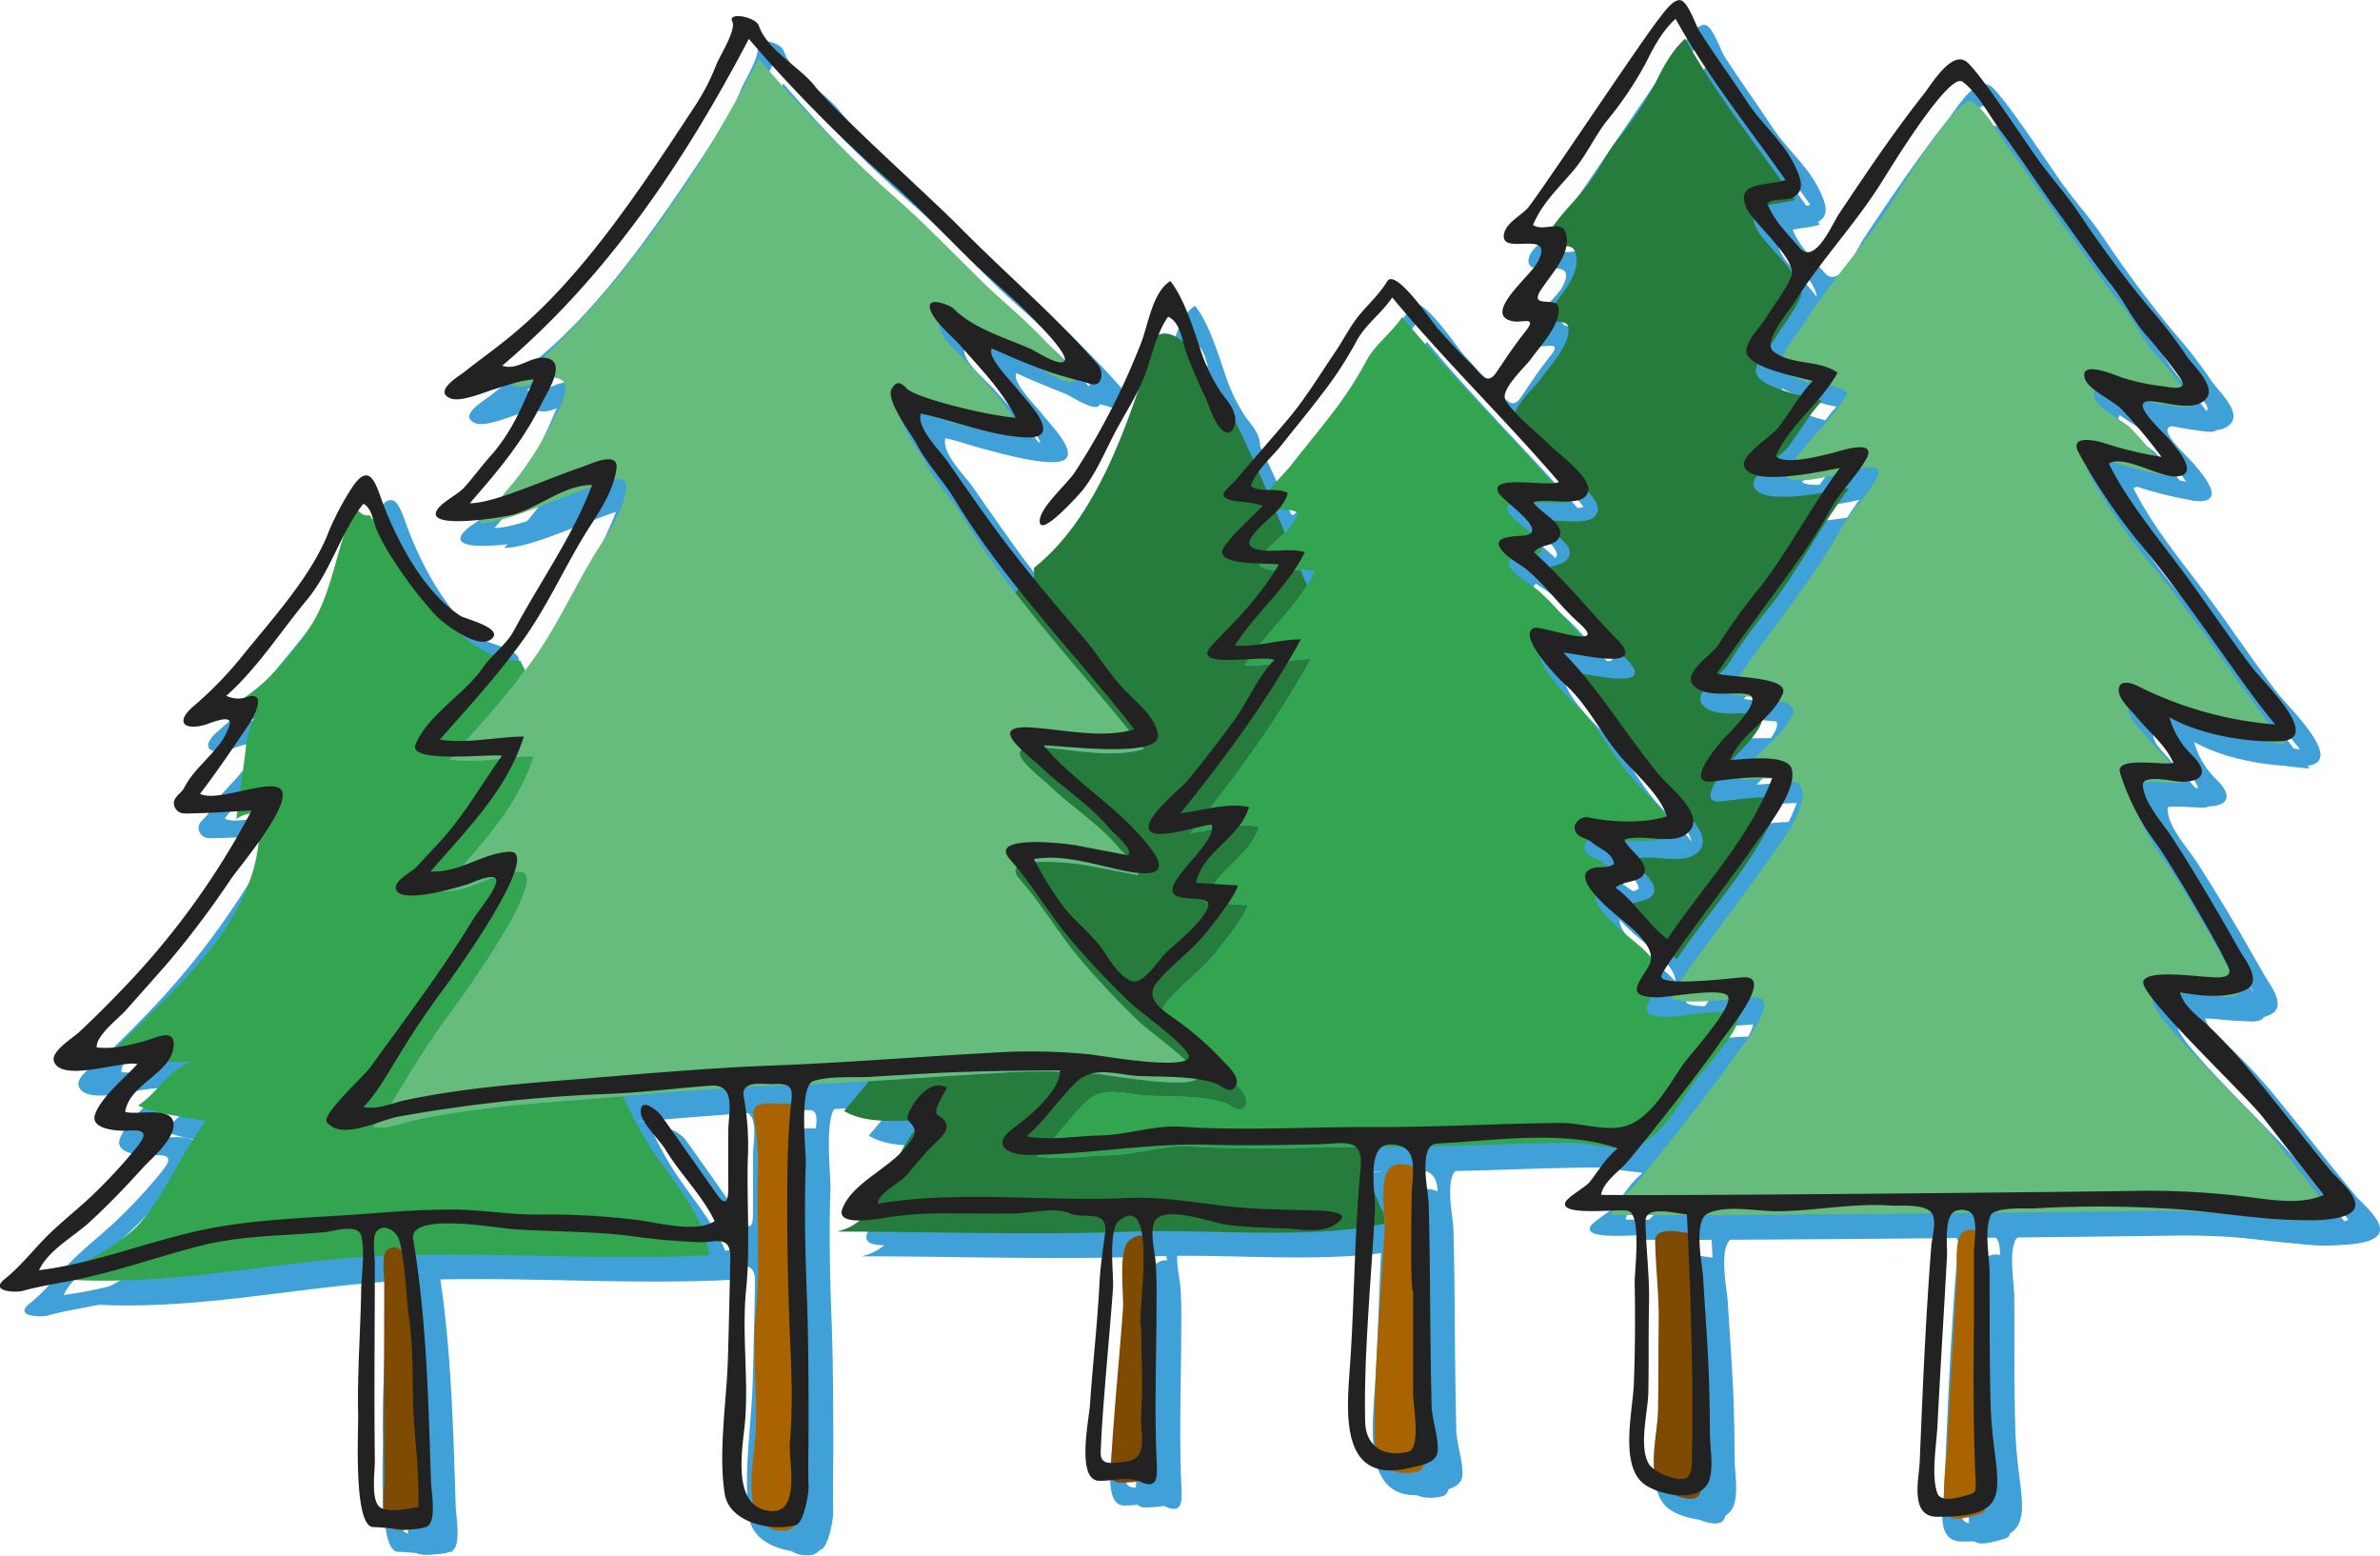 <svg xmlns="http://www.w3.org/2000/svg" viewBox="0 0 481.6 314.7"><defs><style>.cls-1{isolation:isolate;}.cls-2{mix-blend-mode:multiply;opacity:0.75;}.cls-3{fill:#0081cb;}.cls-4{fill:#33a550;}.cls-5{fill:#267c3c;}.cls-6{fill:#a96301;}.cls-7{fill:#7f4a01;}.cls-8{fill:#66bc7c;}.cls-9{fill:#222;}</style></defs><g class="cls-1"><g id="レイヤー_2" data-name="レイヤー 2"><g id="レイヤー_1-2" data-name="レイヤー 1"><g class="cls-2"><path class="cls-3" d="M99.33,229.78c-3.42.49-6.84,1.07-10.22,1.78-2.88.61-5.54,2-8.56,1.4,4.33-4.42,6.8-11.12,15.57-23,9-12.24,19.51-28.9,14-28.63s-10,4.25-16,4c7.25-8.45,15.48-16.42,18.91-27.32-5.7.06-11.35,1.49-17,.63,5.2-5.92,10.53-11.73,15.27-18-.34-.68-.68-1.36-1-2-11.37.71-25.43-19.49-30.38-29.39-1.64.26-2-.78-2.77-1.14v-1c-4.14,7.95-4.49,17-9.07,24.25-3.85,6.06-9.75,12.8-15.55,16,7.16-1.45,2.74,4,2.34,8-.46,4.73-1.48,10.49-2,15.36,1.57-1.25,3.11-1,4.56-1.71,1.87,21.65-17.46,36-30.73,49.86a109.75,109.75,0,0,0,17.26.91c-4.67,1.38-7,6.31-11,8.87,3.91,1.86,9.12,2.18,13.78,3.13-4.92,6.2-8.5,15.16-13.35,20.6S21.53,260,16.26,263.71c22.64,1.86,44.4-3.7,66.26-4.68h.23a2.07,2.07,0,0,1,.53-1.1c1.32-1.22,3-.31,3.94.95,20.38-.55,40.92,1.07,61.23,0-1.43-9.09-7.94-15.48-12.4-22.56a68.19,68.19,0,0,1-5-9.58c-3.71.31-7.41.62-11.13.91C113.05,228.19,106.17,228.8,99.33,229.78Z"/><path class="cls-3" d="M246.11,236.94c-5.66-.38-11,1.66-16.68,1.77-4.91.1-10,1.07-14.73.19,3.68-3.28,6.41-7.43,9.91-10.87,3.7-3.64,8.32-1.54,13.06-1.35s10.55-.05,15.2,1.44c1.07.35,2.86,2.25,3.94.84,1.48-1.9-1.42-4.26-2.54-5.51a63.62,63.62,0,0,0-10.55-9c-2.36-1.69-5-3.87-2.65-6.73,2.78-3.4,6.54-6,9.41-9.4,3-3.62,6.78-8.74,6.94-10.2L249,187.6c1.43-6.51,8.91-9,10.73-15.34-4.65-.95-9.28.74-13.88,1.27,9-11.12,17.48-22.64,24.38-35.18-4.49,0-8.85,1.59-13.36,1.25,3.65-5.81,9-10.37,12.63-16.16-.44-1-.88-2-1.33-3.11-2.24,0-4.51.33-6.72-.18-2.86-.67-1.51-2.24-.12-3.85,1.1-1.27,2.47-2.34,3.66-3.53-.64-1.54-1.3-3.09-2-4.65a5.44,5.44,0,0,1-2.95-.78,11.3,11.3,0,0,1,1.46-2.72c-7.72-18-16.24-35.32-22.6-31.64-4.91,15.23-11.06,36.15-24.67,46.88v2c-1.08.26-2.39,1.37-3.82,3.07,8.32,10.81,17.66,21,26.05,31.62-6.5,1.94-14.15.09-20.84-.36-9.29-.61-1,5.25,1.82,7.9,4.45,4.24,9.9,7.67,13.84,12.34,1.14,1.35,5,4.35,3.93,5.62l-10.45-2c-2.09-.4-18-2.31-13.51,2.78,4.06,4.59,7.22,9.87,11,14.68a162.67,162.67,0,0,0,13.34,14.33c1.54,1.54,12.61,9.46,11.89,11.12-1.11,2.56-17.38-.34-20-.64a120.35,120.35,0,0,0-20.27-.24c-8.78.47-17.57,1.11-26.36,1.66-2.11,2.53-3.91,4.68-5.06,6,4.6,2.74,10.9,1.92,16.55,1.82-7.59,5.81-7.68,20.27-18,22.59,19.76,0,39.75.76,59.51,0,15.59-.6,36.05,1.7,51.3-1.61,0-.65-.08-1.38-.13-2.15-1.55-2.61-3.17-7.39-4.62-13.35C269,237.11,257.51,237.7,246.11,236.94Z"/><path class="cls-3" d="M406.4,275.35c0,2.49,0-8.28,0-4.21v-8.59c0-2.09.74-5.8-.25-7.72-.68-1.29-3.34-1.41-4.22-.29-1.48,1.91-.85,6.55-1,8.76-.61,11.4-1.35,22.78-1.92,34.17-.19,3.8-1.29,9.94-.05,13.56.67,2,4,1,5.32.63,2.55-.68,2.52-.65,2.4-3.08C406.2,297.51,406.3,286.43,406.4,275.35Z"/><path class="cls-3" d="M348.3,254.68c-2.32-.19-8.45-2-8.38,1.43.1,5.47.81,10.82.72,16.33-.11,6.12,0,12.25-.15,18.37-.08,3.85-2,11.06.2,14.48,1,1.55,6.64,4.13,8.05,2.24.88-1.2.57-3.79.6-5.07.09-3.65.11-7.3.09-10.95C349.34,279.25,348.91,266.92,348.3,254.68Z"/><path class="cls-3" d="M166.88,234.21c.38-4.37,1.34-6.21-3.5-5.92-.5,0-.53,0-.42,0-2.12-.08-6.11-.59-5.46,2.58a54.61,54.61,0,0,1,.82,12.51c-.23,8.81.53,17.7-.34,26.46s.43,17.35-.16,26c-.36,5.26-3.16,17.58,4.66,18.77,6.8,1.05,4-10.1,4.35-13.79.79-9.18.1-17.92-.19-27.12-.29-9-.42-18.05-.31-27.06C166.38,242.51,166.53,238.35,166.88,234.21Z"/><path class="cls-3" d="M227.49,222.26c2.63.3,18.9,3.2,20,.64.72-1.66-10.35-9.58-11.89-11.12a162.67,162.67,0,0,1-13.34-14.33c-3.77-4.81-6.93-10.09-11-14.68-4.51-5.09,11.42-3.18,13.51-2.78l10.45,2c1-1.27-2.79-4.27-3.93-5.62-3.94-4.67-9.39-8.1-13.84-12.34-2.78-2.65-11.11-8.51-1.82-7.9,6.69.45,14.34,2.3,20.84.36-8.39-10.65-17.73-20.81-26.05-31.62a161.54,161.54,0,0,1-10.21-14.71c-2.38-3.91-5.53-7.12-7.72-11.21-1.16-2.18-6.48-9.09-5.12-11.34,1-1.68,2-1.27,3-.08,1.74,1.9,16.74,5.61,22.1,5.93C209.74,88,205.41,83.55,201.37,79c-1.77-2-5.19-4.69-6.1-7.23-1.11-3,3.84-1.09,4.67-.29,4.17,4.07,10.28,5.8,15.5,8.09,1.29.57,5.32,3.3,6.74,2.67,1.66-.73-4.28-6.75-5.24-7.8-4.46-4.87-9.74-9-14.43-13.63-5.41-5.38-10.67-10.87-16.42-15.91A285.39,285.39,0,0,1,158.51,16.9c-12.89,24.59-28.56,48-49.9,66.1,3.16,1.17,6-2.31,9.19-1.5,3.83,1-.16,7-1,8.73-3.94,8-8.94,13.94-14.76,20.61,5.13,0,15-4.72,22.93-7.42,1.53-.52,7.22-3.31,6.75.42-.53,4.14-3.06,8.11-5.27,11.52-4.82,7.47-8.26,15.63-13.47,22.92-.57.8-1.16,1.58-1.75,2.37-4.74,6.28-10.07,12.09-15.27,18,5.7.86,11.35-.57,17-.63-3.43,10.9-11.66,18.87-18.91,27.32,6,.22,10.44-3.76,16-4s-5,16.39-14,28.63c-8.77,11.89-11.24,18.59-15.57,23,3,.57,5.68-.79,8.56-1.4,3.38-.71,6.8-1.29,10.22-1.78,6.84-1,13.72-1.59,20.6-2.13,3.72-.29,7.42-.6,11.13-.91,10.77-.9,21.53-1.79,32.34-2.17,5.82-.21,11.64-.53,17.46-.89,8.79-.55,17.58-1.19,26.36-1.66A120.35,120.35,0,0,1,227.49,222.26Z"/><path class="cls-3" d="M320.53,99.08c1.75,1.76,8.26,6.47,7.78,9.2-.67,3.83-8.52,1.24-11.08,2.37,1.21,2,6.28,4.28,5.31,6.81-.88,2.3-3.93,1.46-5.21,3.3,6.09,5.4,11.14,11.83,16.82,17.62,6.73,6.84-8.74,2.62-10.87,2.69,7.33,7.4,12.9,17,19.62,25,2,2.38,9.54,8.07,5.48,11.5-3.05,2.58-9.17,0-12.77,1.33.86,2.08,4.18,3.85,4.13,6.2-.06,2.57-4.58,2-5.92,3.51,4,2.89,6.53,7.4,10.5,10.39,7.23-10.75,16.58-20.26,21.2-32.6-4.23-.38-8,.21-12.17.71-5.72.68,1.27-7.38,2.18-8.45s8.85-8.47,4.9-9.21c-3-.55-9,.93-11.07-2.09-1.68-2.44,4.22-6.13,5.24-7.85a115.6,115.6,0,0,1,8.47-11.7c5.93-7.66,10.34-16.32,16.13-24.1-3.36.56-18.08,4-19.36-.47-.61-2.14,5.55-6,6.77-7.54,2.48-3.12,4.35-6.7,7.1-9.6-2.43-.78-13.84-2.65-13.4-6.29.27-2.24,2.88-4.65,4-6.54,1.62-2.67,3.95-5.5,5.09-8.4,1.3-3.29-7.59-10.63-9-13.65-2.58-5.58,3.9-4.47,7.82-5.79C360.7,34.66,352.41,24.36,346,12.82c-2.76,2.5-4.42,5.71-6.06,9a71.8,71.8,0,0,1-7.87,11.71c-2.44,3.16-4,6.82-6.63,9.89-3,3.62-6.37,6.62-8.25,11.1,2.43,1.71,6.82-2.1,6.84,3.32,0,3.45-3.51,7.13-5.26,9.85-2.51,3.9,3.38,1.13,3.6,3.6.32,3.58-3.72,7.69-5.61,10.36-1.09,1.54-6.48,6.39-5.16,8.43C313.81,93.42,317.72,96.24,320.53,99.08Z"/><path class="cls-3" d="M285.17,253.84c-.4,7.13-.95,14.26-1.37,21.39s-.77,14.27-.6,21.39c.12,5.11,3.92,7.26,8.75,6.05,2.66-.66,1-9.66,1-11.73q0-10.35,0-20.68c0,8.27-.1,0,0,0-.61,0-.33-16.83-.32-18.76,0-5,2-10.87-4.26-11-3.89-.06-3.59,5.57-3.29,9.85.05.77.11,1.5.13,2.15A11.79,11.79,0,0,1,285.17,253.84Z"/><path class="cls-3" d="M233.53,255.93c-2.39,1.86-1.07,11-1.29,13.88-.47,6.41-1.07,12.81-1.58,19.21-.36,4.59-.74,9.2-.9,13.81-.09,2.71,2.28,2.1,4.33,2,5.82-.42,3.55-5.23,3.88-10.14.36-5.34,0-10.87,0-16.26,0,1,0,2.06,0-.92C236.75,277.47,241.85,249.44,233.53,255.93Z"/><path class="cls-3" d="M83.28,257.92a2.07,2.07,0,0,0-.53,1.1c-.39,1.67,0,4.41,0,5.41,0,13.27-.14,26.54,0,39.81,0,2.41-.79,6.92.56,9.13s6.49.67,8.26.5c0-8.89-.63-12.07-.92-18.1-.32-6.66,0-13.16-.94-19.79-.75-5.24-.71-11-2-16.05a3.26,3.26,0,0,0-.52-1.06C86.33,257.61,84.6,256.7,83.28,257.92Z"/><path class="cls-3" d="M322.84,236.17c4.59,0,10.33,2.26,14.6,0,4.47-2.36,7.44-8,10.25-12,1.46-2.07,10-11.34,9-13.62-.89-2-12.2.25-14.45.18-6.25-.16-3.92-2.43-1.62-6.32,2-3.43-3.08-7.42-5.41-9.37-1.56-1.3-10.28-8.14-6.51-10.18,1.56-.85,3.56,0,4.94-1.16-.48-2.39-2.89-3-4.52-4.33-.91-.77-2.34-.82-3.08-1.82-1.27-1.71.74-3.57,2.45-3.21,4.62,1,11.26,1.27,15.77-.23-1.23-4.46-6.95-9.12-9.86-12.72-3.6-4.44-6.44-10.19-10.68-13.94-1.5-1.33-9.85-10-6.29-11.46,1.38-.58,15.74,4.8,9.1-1-3.7-3.25-6.55-7.33-10.28-10.55-1.72-1.49-4.38-2.64-5.65-4.59-1.73-2.63,3.94-2.38,4.92-2.54,5.27-.87-4.69-7.12-5.39-8.84-1.46-3.56,10.39-.87,12.32-2-10.92-12.73-23-24.4-33.72-37.33-2.12,3.22-5.47,5.48-7.27,8.92a75.92,75.92,0,0,1-7.06,10.77c-2.6,3.42-5.36,6.71-8,10.09-1.53,1.94-3.43,3.64-4.85,5.67a11.3,11.3,0,0,0-1.46,2.72,5.44,5.44,0,0,0,2.95.78c1.55,0,3.15-.15,4.57.62a9.08,9.08,0,0,1-2.61,4c-1.19,1.19-2.56,2.26-3.66,3.53-1.39,1.61-2.74,3.18.12,3.85,2.21.51,4.48.14,6.72.18a10.68,10.68,0,0,1,2.86.36,30.64,30.64,0,0,1-1.53,2.75c-3.63,5.79-9,10.35-12.63,16.16,4.51.34,8.87-1.23,13.36-1.25-6.9,12.54-15.41,24.06-24.38,35.18,4.6-.53,9.23-2.22,13.88-1.27-1.82,6.3-9.3,8.83-10.73,15.34l8.43.55c-.16,1.46-3.92,6.58-6.94,10.2-2.87,3.42-6.63,6-9.41,9.4-2.34,2.86.29,5,2.65,6.73a63.62,63.62,0,0,1,10.55,9c1.12,1.25,4,3.61,2.54,5.51-1.08,1.41-2.87-.49-3.94-.84-4.65-1.49-10.37-1.26-15.2-1.44s-9.36-2.29-13.06,1.35c-3.5,3.44-6.23,7.59-9.91,10.87,4.78.88,9.82-.09,14.73-.19,5.72-.11,11-2.15,16.68-1.77,11.4.76,22.87.17,34.3.08l4,0C297.26,237.06,310,236.28,322.84,236.17Z"/><path class="cls-3" d="M465,235.12c-4.12-5.26-25.35-25-24.34-27.71s12.74-.55,15.48-.78c3.19-.27,1.68-2,.72-4.09-1.24-2.71-10.14-18.11-13.6-23a47.32,47.32,0,0,1-7.33-14.35c-.95-3.38,9-1.36,10.82-1.93-1.59-3.64-4.95-6.25-7.42-9.26-1-1.26-3.49-3.43-3.63-5.2-.21-2.56,2.55-1.74,3.76-1.14a74.89,74.89,0,0,0,27.93,7.82c-5.62-6.35-17.87-25.49-28-37.31a118.45,118.45,0,0,1-11.72-17.5c-2.32-4,3.82-2.57,5.43-2a75.65,75.65,0,0,0,11.22,2.67,103,103,0,0,0-8.18-9.75c-1.55-1.55-6.52-3.87-7.26-5.94-1.5-4.22,6.63-.61,7.49-.34a43.36,43.36,0,0,0,8,1.72c1.35.17,5.72,1.23,3.78-1.6a104.9,104.9,0,0,0-7.09-8.91c-2.73-3.18-4.44-7-7.09-10.23S424.2,52.79,422.77,51c-1.22-1.55-8.21-12-10.76-15.32-2.25-2.94-4.83-8-7.85-10.1-2.78-1.93-14.81,17.9-16.45,20.5-5.38,8.52-12.36,15.85-17.71,24.39-1,1.67-6.35,7.81-4.11,9.65,3.53,2.9,9.26,1.65,13,4.33-3.38,6.19-9.58,10.38-12.49,16.87,1.78,2,9.24-.11,11.48-.62,1-.23,9.37-3.2,6.76,1.32-2,3.52-5.13,6.31-7.08,9.91a104,104,0,0,1-7,11c-5.32,7.5-10.93,14.75-16.09,22.35,2.38.91,14.86.54,13.33,4.13-2.24,5.23-8.35,7.84-10.66,13.38,2.44,0,11.87-1.51,12.54,2.05.88,4.68-5.64,12.3-8.11,15.91-3.53,5.15-17.77,23.7-18.32,25.69-.65,2.41,14.83.38,16.73.32,6.08-.19-3.41,11.05-4.8,13.1-4,5.85-16.9,22-19,24.44-1.59,1.79-4.73,3.92-5.14,6.47,11.79.28,97.84-.6,110.18-.83a165.5,165.5,0,0,1,18.49,1c5.51.52,12.29,2.18,17.55-.21Z"/><path class="cls-3" d="M476.75,242c-5.63-6.77-11-13.78-16.6-20.54a102.31,102.31,0,0,0-8.13-8.78c-2.16-2.07-5-3.86-5.9-6.91,4.11.68,9.33,1.32,13.25-.51,3.55-1.66-.07-6.06-1.24-8.11-4.33-7.64-8.75-15.24-13.52-22.62-1.9-2.95-5.74-7-6-10.65-.19-2.4,6.46-.71,7.85-.73,4.84,0,5.24-2.38,2-5.5a16.66,16.66,0,0,1-4.47-7.57c5.91,3.44,15.48,5.14,22.28,4.88,9.1-.36-3.37-12-5.6-15-5.23-6.9-10-14.15-15.18-21-4.9-6.48-10.1-12.87-13.77-20.17,3-1.93,10.19,2.84,13.73,2.59,4.93-.34-.29-6-1.24-7.21-1.32-1.72-9-8.24-3.87-8,3,.16,8.38,2.17,10.92-.33s-2.58-6.89-3.92-9A92.3,92.3,0,0,0,440,67.35a227.67,227.67,0,0,1-14.23-19.08c-2.51-3.79-5.57-7.16-8.25-10.83-2.13-2.9-11-16.53-14.3-19.71-3.1-3-7.35,4.32-9,6.39-6.09,7.7-11.65,16-17.1,24.15-1.38,2.06-4.89,10.52-8,6.82-2.4-2.82-5.21-5.45-6.52-9,1.87-1.3,4.35,0,6.12-1.83,1.45-1.49.32-3.88-.38-5.42-2.35-5.16-6.67-8.48-9.72-13.11-3.17-4.82-6.6-9.53-9.71-14.39-.79-1.23-2.35-6.13-3.94-6.31s-3.64,3-4.46,4c-3.93,5.05-24.49,36-26.4,38.09-1.45,1.59-4.44,3-4.79,5.32-.69,4.56,10.81-1.55,6.69,5.81C314.44,61,304.8,68.78,311.18,70c1.88.36,5.09-1.18,2.39,2.19-2.1,2.61-3.92,5.42-5.81,8.18s-3.11.2-5.15-1.81q-3.44-3.43-6.65-7.08c-1.33-1.51-8.59-12.38-10.28-9.54-1.51,2.52-3.71,4.5-5.57,6.73s-3.21,5-4.89,7.48c-3,4.41-6.06,9.47-9.5,13.54s-7.25,8.42-10.85,12.63c-1.23,1.45-4,3-.82,3.84,2.11.53,4.32.33,6.36,1.18-1.23,1.63-8.38,7.77-8.12,9.44.44,2.74,9.53,2,11.48,2.44-3.77,6.4-8.4,11-13.46,16.24s10.56,1.85,12.54,3.07c-3.53,3.63-5.41,8.61-8.43,12.65s-6,8-9.2,11.82c-1.46,1.73-9.06,7.63-7.59,10,1.29,2.08,10.37-1.11,12.57-1.18,1.32,4.33-13.62,14-5.52,14.83,3.43.36,6.68-.24,3.62,3.83-2.12,2.82-4.94,5-7.5,7.39-1.41,1.34-4.62,6.71-7.06,5.52s-4.07-4-5.54-6.18c-2.29-3.3-5.54-5.65-8-8.77a76.51,76.51,0,0,1-6-9.67c5.4-.87,10.63.64,15.85,1.84,3.34.77,13.14,3.23,8-3.71-6-8.15-15.36-13.37-21.87-21.09,3.11-.1,23.69,2.77,23.14-2.13-.42-3.68-4.8-7-7.14-9.51-2.94-3.16-5.19-7-8-10.24-6.57-7.67-13-15.29-18.93-23.47-2.87-4-5.67-8-8.45-12-1.49-2.17-6.38-6.89-5.48-9.8,6.88,1.46,14,4.47,21.1,4.82,8.22.42.38-7.25-1.56-9.75-1.24-1.59-6.33-6.67-5.14-8.24,2.89,1.3,5.8,2.57,8.76,3.7a73.18,73.18,0,0,0,9,2.82c1.85.43,4,1.87,4.39-.93a3.23,3.23,0,0,0-.95-2.58c-8.73-10-18.83-18.5-28.09-27.92-5.22-5.3-25.15-23.26-28.81-28-3.31-4.24-9.6-7.2-11.48-12.39-.66-1.81-6.39-2.86-5.36-.8.84,1.66-2.57,7-3.22,8.65a44.33,44.33,0,0,1-4.35,8.44c-3.71,5.64-7.41,11.29-11.3,16.82-7.9,11.23-16.73,22.51-27.61,31-2.5,2-5.07,3.81-7.56,5.81-.94.77-6.69,4.06-2.92,5.5,2,.78,6.74-1.24,8.77-1.86,2.63-.81,5.2-1.8,8-2-2.47,5.91-4.61,10.94-8.94,15.73-1.77,2-3.31,4.14-5.1,6.11-1.4,1.55-4.63,3-5.57,4.68-2.21,4,13.89,1.31,15.54.83,5.42-1.61,10.08-5.92,15.9-6-2.65,7-6.47,13.39-10.27,19.78-1.88,3.17-3.77,6.34-5.51,9.59-1.59,3-4.41,4.81-6.34,7.62-3.6,5.26-11.28,9.63-13.61,15.55-1.55,3.93,15.62,1.76,17.48,2.26-3.94,5.48-7.29,11.41-11.76,16.49-1.77,2-3.66,3.91-5.45,5.91-1,1.09-4.48,2.75-4.28,4.37.44,3.53,12.64-.2,14.59-.79.55-.16,6.81-3.15,5.64-.05-.95,2.55-3.31,5.08-4.74,7.41C94.33,201.5,87,211.13,80,220.83,78.78,222.58,70,230.5,71.13,232c3,3.76,10.36-.33,14.53-1.12a303.84,303.84,0,0,1,43-4.61c6.69-.3,13.33-1.14,20-1.64,5.46-.41,3.71,5.22,3.71,9.38,0,3.31,0,6.61,0,9.91,0,1.94.27,6.38-2.34,2.67-3.76-5.34-7.49-10.71-11.29-16-.53-.75-4.37-4-4.05-.43.19,2.08,3.8,5.48,4.92,7.32,3,5,7.47,9.3,10,14.54-3.77,2.6-12.32.06-16.58-.33a146.54,146.54,0,0,0-18-1c-6.16.2-12.39-1-18.59-1-5.72,0-11.41.38-17.1.83-11.72.92-23.71,1-35.2,3.69-10.53,2.45-20.47,6.41-31.24,7.75,1.86-4.06,7.06-6.81,10.27-9.77,3.74-3.44,7.27-7.11,10.67-10.88,1.75-1.95,7.43-6.6,6.09-9.76-1.09-2.57-7.44-.94-9.6-1.62.86-5.65,9.05-7.64,9.76-13,.56-4.24-3.53-1.95-6.05-1.27-3.09.84-6.26,1.62-9.48,1.22-.16-2.39,4.48-5.9,5.89-7.49q4.16-4.66,8.29-9.35a186.87,186.87,0,0,0,13-17.23c1.81-2.62,12.29-14.9,10.19-18-1.79-2.6-12.78,2.59-16.46.79C49,161,52.23,156.17,55.5,151.34c.78-1.15,3.6-6.47-.31-5.4a5.52,5.52,0,0,1-4.4-.18c6.26-5.53,11.08-13.11,16.4-19.52,4.8-5.82,6.7-13.4,11.33-19.33,1.78.87,2,3.73,2.74,5.34a38.15,38.15,0,0,0,3.43,6.15,80.42,80.42,0,0,0,8.54,11.14c1.72,1.79,8.33,6.71,11,4.89,3.28-2.21-5.06-4.23-6-4.81-7.19-4.55-12.58-14.57-15.55-22.28-1.51-3.94-2.63-9.12-6.18-4.1A55.5,55.5,0,0,0,71,113.84c-3.64,8.38-10.89,16.36-16.62,23.43a76.34,76.34,0,0,1-10.13,10.52c-3.72,3.12-2.29,5,2.07,3.89.95-.24,5.6-2.38,5.18-.19a12.37,12.37,0,0,1-2.64,4.73c-2.17,2.73-5,5-6.58,8.13-.68,1.33-2.72,2.1-1.92,3.92.7,1.58,2.24,1.3,3.63,1.27,4-.09,7.94-.36,11.93-.59a157.55,157.55,0,0,1-26.54,36.56c-2.75,2.87-5.57,5.68-8.48,8.38-1.06,1-5.6,3.77-5,5.76,1.45,4.47,13.72-.14,16.9.59-2.49,2.85-7.24,6.54-8.54,10.13-1.19,3.26,5,3.48,6.76,3.35,4.88-.37,2.86,1.9.86,4.32a106.06,106.06,0,0,1-8,8.58c-3.25,3.12-6.88,5.86-10,9.09-2.61,2.7-4.95,5.66-7.89,8-3.3,2.65,2.27,2.78,3.52,2.45,3.63-1,7.3-1.54,11-2.3,8.63-1.79,16.88-4.79,25.4-6.93,8.14-2,16.42-1.93,24.73-2.65,1.58-.14,6.84-1.86,7.45.71.79,3.32.08,7.42,0,10.81-.14,8.46-.81,16.93-.62,25.39.07,3.53-1,22.75,3.1,22.74,2.7,0,8.68,1.14,11-.26,1.78-1.08.7-7.16.65-8.76-.54-16.32-.88-33.07-3.62-49.19-1-5.6,17-2.27,20.38-2.05,8,.53,15.76.37,23.74,1.38a136.1,136.1,0,0,0,14,1.25c3,.05,6.15-1.57,6.06,3.19-.06,3.55-.39,18.18-.52,21.33-.33,8.29-1.89,18.15-.62,26.33.92,6,9.68,7.73,14.47,6.34,1.4-.41,2.55-5.89,2.5-7.76-.12-4,0-8,0-11.95,0-8.56,0-17.1-.3-25.65-.35-9.25-.59-18.42-.26-27.67.09-2.63-1.49-15.82,1.58-16.78,3.5-1.08,7.93-.63,11.56-.84q6.36-.39,12.73-.74c8.56-.46,20.52-.57,25.6-.57,0,4.16-6.2,9.34-9.3,11.57-4.94,3.55-1.27,5.61,3.28,5.54,12.15-.16,23.93-2.42,36-2.07,7.27.21,14.55.07,21.82-.08,5.6-.11,9.65-1.69,9,4.89-1.29,13.43-1.22,26.91-2.18,40.35-.68,9.44-1.91,23.6,12.1,20.23,2-.48,5.58-.86,5.69-3.58.12-2.93-1.18-6.2-1.25-9.25-.15-6.52-.23-13-.28-19.57-.06-7.06-.1-14.12-.31-21.17-.08-2.41-2.21-11.88,1.7-12.06,11.2-.52,25.79-2.87,36.57,1-2.37,1.83-3.83,4.43-5.65,6.74-.93,1.18-4.76,3.15-5,4.32-.66,2.69,11,1.09,12.75,1.57,2.79.76,1.28,12.26,1.32,14.48.13,6.82.09,13.64-.16,20.46-.21,5.36-2.81,15.95,1.68,20,2.79,2.51,11.87,4.5,13.56-.44.92-2.69.16-6.7.14-9.52,0-3.44-.06-6.89-.17-10.33-.22-7.13-.8-14.25-1.21-21.37-.13-2.26-2-11.09.83-12.67,3.48-1.92,10.18-.53,13.91-.54,7.65,0,15.29-1.66,22.9-1.17,2.21.14,6.19-.29,8.09,1s.6,5.29.47,7c-1.15,14.6-1.77,29.23-2.36,43.86-.15,3.46-2.09,11.09,3.51,11.12,17.21.1,11.3-6.59,10.84-22.64-.25-8.83-.18-17.73-.21-26.57,0-3.31-1.11-8.57.17-11.67.79-1.92,7.34-1.39,9.1-1.52a230.41,230.41,0,0,1,25.75,0c8.92.39,17.84,2.11,26.7,2.38,2.47.07,11.12.42,12.19-2.51C482.33,247,478,243.46,476.75,242Zm-388,49.79c.29,6,1,9.21.92,18.1-1.77.17-7,1.56-8.26-.5s-.53-6.72-.56-9.13c-.17-13.27,0-26.54,0-39.81,0-1.28-.69-5.41.5-6.51,1.68-1.55,4,.34,4.46,2,1.32,5.09,1.28,10.81,2,16.05C88.72,278.61,88.39,285.11,88.71,291.77ZM314.78,77.64c1.89-2.67,5.93-6.78,5.61-10.36-.22-2.47-6.11.3-3.6-3.6,1.75-2.72,5.26-6.4,5.26-9.85,0-5.42-4.41-1.61-6.84-3.32,1.88-4.48,5.2-7.48,8.25-11.1,2.58-3.07,4.19-6.73,6.63-9.89A71.8,71.8,0,0,0,338,17.81c1.64-3.28,3.3-6.49,6.06-9,6.39,11.54,14.68,21.84,22.24,32.6-3.92,1.32-10.4.21-7.82,5.79,1.39,3,10.28,10.36,9,13.65-1.14,2.9-3.47,5.73-5.09,8.4-1.14,1.89-3.75,4.3-4,6.54-.44,3.64,11,5.51,13.4,6.29-2.75,2.9-4.62,6.48-7.1,9.6-1.22,1.54-7.38,5.4-6.77,7.54,1.28,4.51,16,1,19.36.47-5.79,7.78-10.2,16.44-16.13,24.1a115.6,115.6,0,0,0-8.47,11.7c-1,1.72-6.92,5.41-5.24,7.85,2.07,3,8.11,1.54,11.07,2.09,3.95.74-4,8.19-4.9,9.21s-7.9,9.13-2.18,8.45c4.16-.5,7.94-1.09,12.17-.71-4.62,12.34-14,21.85-21.2,32.6-4-3-6.46-7.5-10.5-10.39,1.34-1.54,5.86-.94,5.92-3.51.05-2.35-3.27-4.12-4.13-6.2,3.6-1.37,9.72,1.25,12.77-1.33,4.06-3.43-3.48-9.12-5.48-11.5-6.72-8-12.29-17.59-19.62-25,2.13-.07,17.6,4.15,10.87-2.69-5.68-5.79-10.73-12.22-16.82-17.62,1.28-1.84,4.33-1,5.21-3.3,1-2.53-4.1-4.82-5.31-6.81,2.56-1.13,10.41,1.46,11.08-2.37.48-2.73-6-7.44-7.78-9.2-2.81-2.84-6.72-5.66-8.91-9C308.3,84,313.69,79.18,314.78,77.64ZM164.64,269.72c.29,9.2,1,17.94.19,27.12-.31,3.69,2.45,14.84-4.35,13.79-7.82-1.19-5-13.51-4.66-18.77.59-8.68-.7-17.37.16-26s.11-17.65.34-26.46a54.61,54.61,0,0,0-.82-12.51c-.65-3.17,3.34-2.66,5.46-2.58.19,0,.77,0,.42,0,4.84-.29,3.88,1.55,3.5,5.92-.35,4.14-.5,8.3-.55,12.45C164.22,251.67,164.35,260.71,164.64,269.72ZM205.22,218c-14.6.78-29.21,2-43.82,2.55s-29,1.94-43.47,3.08c-6.88.54-13.76,1.15-20.6,2.13-3.42.49-6.84,1.07-10.22,1.78-2.88.61-5.54,2-8.56,1.4,4.33-4.42,6.8-11.12,15.57-23,9-12.24,19.51-28.9,14-28.63s-10,4.25-16,4C99.34,172.9,107.57,164.93,111,154c-5.7.06-11.35,1.49-17,.63,5.84-6.66,11.87-13.17,17-20.38s8.65-15.45,13.47-22.92c2.21-3.41,4.74-7.38,5.27-11.52.47-3.73-5.22-.94-6.75-.42-8,2.7-17.8,7.37-22.93,7.42,5.82-6.67,10.82-12.56,14.76-20.61.85-1.73,4.84-7.75,1-8.73-3.19-.81-6,2.67-9.19,1.5,21.34-18.07,37-41.51,49.9-66.1a285.39,285.39,0,0,0,27.58,28c5.75,5,11,10.53,16.42,15.91,4.69,4.66,10,8.76,14.43,13.63,1,1,6.9,7.07,5.24,7.8-1.42.63-5.45-2.1-6.74-2.67-5.22-2.29-11.33-4-15.5-8.09-.83-.8-5.78-2.75-4.67.29.91,2.54,4.33,5.22,6.1,7.23,4,4.6,8.37,9,11.16,14.53-5.36-.32-20.36-4-22.1-5.93-1.09-1.19-2-1.6-3,.08-1.36,2.25,4,9.16,5.12,11.34,2.19,4.09,5.34,7.3,7.72,11.21,10.15,16.71,24.19,31,36.26,46.33-6.5,1.94-14.15.09-20.84-.36-9.29-.61-1,5.25,1.82,7.9,4.45,4.24,9.9,7.67,13.84,12.34,1.14,1.35,5,4.35,3.93,5.62l-10.45-2c-2.09-.4-18-2.31-13.51,2.78,4.06,4.59,7.22,9.87,11,14.68a162.67,162.67,0,0,0,13.34,14.33c1.54,1.54,12.61,9.46,11.89,11.12-1.11,2.56-17.38-.34-20-.64A120.35,120.35,0,0,0,205.22,218ZM290,298.67c-4.83,1.21-8.63-.94-8.75-6.05-.17-7.12.18-14.28.6-21.39s1-14.26,1.37-21.39c.2-3.5-2-13.41,3.15-13.32,6.26.11,4.26,6,4.26,11,0,1.93-.29,18.75.32,18.76q0,10.33,0,20.68C290.91,289,292.61,298,290,298.67Zm30.89-66.5c-12.81.11-25.58.89-38.42.83s-25.58.79-38.31-.06c-5.66-.38-11,1.66-16.68,1.77-4.91.1-10,1.07-14.73.19,3.68-3.28,6.41-7.43,9.91-10.87,3.7-3.64,8.32-1.54,13.06-1.35s10.55-.05,15.2,1.44c1.07.35,2.86,2.25,3.94.84,1.48-1.9-1.42-4.26-2.54-5.51a63.62,63.62,0,0,0-10.55-9c-2.36-1.69-5-3.87-2.65-6.73,2.78-3.4,6.54-6,9.41-9.4,3-3.62,6.78-8.74,6.94-10.2L247,183.6c1.43-6.51,8.91-9,10.73-15.34-4.65-.95-9.28.74-13.88,1.27,9-11.12,17.48-22.64,24.38-35.18-4.49,0-8.85,1.59-13.36,1.25,4.2-6.69,10.68-11.73,14.16-18.91-3.15-.89-6.42.19-9.58-.54-2.86-.67-1.51-2.24-.12-3.85,2.16-2.49,5.33-4.19,6.27-7.56-2.37-1.28-5.22.11-7.52-1.4,1.22-3.39,4.14-5.65,6.31-8.39,2.66-3.38,5.42-6.67,8-10.09a75.92,75.92,0,0,0,7.06-10.77c1.8-3.44,5.15-5.7,7.27-8.92,10.7,12.93,22.8,24.6,33.72,37.33-1.93,1.11-13.78-1.58-12.32,2,.7,1.72,10.66,8,5.39,8.84-1,.16-6.65-.09-4.92,2.54,1.27,2,3.93,3.1,5.65,4.59,3.73,3.22,6.58,7.3,10.28,10.55,6.64,5.83-7.72.45-9.1,1-3.56,1.48,4.79,10.13,6.29,11.46,4.24,3.75,7.08,9.5,10.68,13.94,2.91,3.6,8.63,8.26,9.86,12.72-4.51,1.5-11.15,1.2-15.77.23-1.71-.36-3.72,1.5-2.45,3.21.74,1,2.17,1,3.08,1.82,1.63,1.38,4,1.94,4.52,4.33-1.38,1.16-3.38.31-4.94,1.16-3.77,2,4.95,8.88,6.51,10.18,2.33,1.95,7.44,5.94,5.41,9.37-2.3,3.89-4.63,6.16,1.62,6.32,2.25.07,13.56-2.16,14.45-.18,1,2.28-7.54,11.55-9,13.62-2.81,4-5.78,9.6-10.25,12C331.17,234.43,325.43,232.13,320.84,232.17Zm25.9,71.36c-1.41,1.89-7.05-.69-8.05-2.24-2.23-3.42-.28-10.63-.2-14.48.13-6.12,0-12.25.15-18.37.09-5.51-.62-10.86-.72-16.33-.07-3.42,6.06-1.62,8.38-1.43.61,12.24,1,24.57,1.13,36.83,0,3.65,0,7.3-.09,10.95C347.31,299.74,347.62,302.33,346.74,303.53Zm55.6,4.13C401,308,397.69,309,397,307c-1.24-3.62-.14-9.76.05-13.56.57-11.39,1.31-22.77,1.92-34.17.12-2.21-.51-6.85,1-8.76.88-1.12,3.54-1,4.22.29,1,1.92.25,5.63.25,7.72v8.59c0,2.35,0,3.63,0,4.21-.1,11.08-.2,22.16.34,33.23C404.86,307,404.89,307,402.34,307.66Zm55.26-60.78a165.5,165.5,0,0,0-18.49-1c-12.34.23-98.39,1.11-110.18.83.41-2.55,3.55-4.68,5.14-6.47,2.14-2.4,15.08-18.59,19-24.44,1.39-2.05,10.88-13.29,4.8-13.1-1.9.06-17.38,2.09-16.73-.32.55-2,14.79-20.54,18.32-25.69,2.47-3.61,9-11.23,8.11-15.91-.67-3.56-10.1-2.05-12.54-2.05,2.31-5.54,8.42-8.15,10.66-13.38,1.53-3.59-11-3.22-13.33-4.13,5.16-7.6,10.77-14.85,16.09-22.35a104,104,0,0,0,7-11c2-3.6,5.05-6.39,7.08-9.91,2.61-4.52-5.76-1.55-6.76-1.32-2.24.51-9.7,2.58-11.48.62,2.91-6.49,9.11-10.68,12.49-16.87-3.7-2.68-9.43-1.43-13-4.33-2.24-1.84,3.07-8,4.11-9.65,5.35-8.54,12.33-15.87,17.71-24.39,1.64-2.6,13.67-22.43,16.45-20.5,3,2.1,5.6,7.16,7.85,10.1C412.56,35,419.55,45.43,420.77,47c1.43,1.81,8.63,12.19,11.25,15.37s4.36,7.05,7.09,10.23a104.9,104.9,0,0,1,7.09,8.91c1.94,2.83-2.43,1.77-3.78,1.6a43.36,43.36,0,0,1-8-1.72c-.86-.27-9-3.88-7.49.34.74,2.07,5.71,4.39,7.26,5.94a103,103,0,0,1,8.18,9.75,75.65,75.65,0,0,1-11.22-2.67c-1.61-.59-7.75-2.06-5.43,2a118.45,118.45,0,0,0,11.72,17.5c10.11,11.82,22.36,31,28,37.31a74.89,74.89,0,0,1-27.93-7.82c-1.21-.6-4-1.42-3.76,1.14.14,1.77,2.6,3.94,3.63,5.2,2.47,3,5.83,5.62,7.42,9.26-1.86.57-11.77-1.45-10.82,1.93a47.32,47.32,0,0,0,7.33,14.35c3.46,4.85,12.36,20.25,13.6,23,1,2.09,2.47,3.82-.72,4.09-2.74.23-14.47-1.9-15.48.78s20.22,22.45,24.34,27.71l12.15,15.55C469.89,249.06,463.11,247.4,457.6,246.88Z"/><path class="cls-3" d="M269.72,249.84c-4.23-.12-8.47-.17-12.69-.48-8.25-.61-15.84-2.42-24.19-2-16.78.76-33.42-1.62-50.15,1.13-.4-1.67,4.4-4.32,5.49-5.49,2.1-2.27,3.92-4.79,6.21-6.87,1.9-1.73,3.5-3.74.45-5.44-1.32-.74,1.07-4.17,1.77-5.64-3.13-1.85-6.35,2.14-7.55,4.72-1.08,2.33.2,1.66.94,3.58.5,1.28-.78,2.45-1.43,3.35-3.31,4.55-11.23,7.59-13.14,12.92-1.33,3.73,8.09,1.83,9.36,1.61a79.14,79.14,0,0,1,12.69-.76c4.26,0,8.52.06,12.78,0,3.25,0,8.24-1.38,11.27,0,2.66,1.2,7.76-1,7.09,4-.47,3.52-1,6.85-1.15,10.44-.44,8.14-1.36,16.23-1.92,24.36-.21,3-2.8,15.14,1.83,15.29,2.71.09,5.83-1,8.4.2,3.9,1.82,3.35-1.71,3.23-5-.35-9-.09-18.08,0-27.11,0-4,.12-7.92-.12-11.87-.15-2.53-1.18-5.81-.4-8.31,1.29-4.13,12.16,0,14.7.29,3.86.49,7.74.62,11.62.75,3.06.1,7.1,1,9.92-.55C280.3,249.81,271.55,249.9,269.72,249.84Zm-33.78,23.63s0,.45,0,.92c0,5.39.38,10.92,0,16.26-.33,4.91,1.94,9.72-3.88,10.14-2.05.14-4.42.75-4.33-2,.16-4.61.54-9.22.9-13.81.51-6.4,1.11-12.8,1.58-19.21.22-2.87-1.1-12,1.29-13.88C239.85,245.44,234.75,273.47,235.94,273.47Z"/><path class="cls-3" d="M215.4,110.2c-.36,4.19,8.16-5.37,8.78-6.17,2.71-3.51,4.34-7.52,6.38-11.42s4.58-7.66,6.15-11.84c1.47-3.91,2.22-8.22,4.66-11.7,2.53,1.16,2.8,4.76,3.61,7.06a87.42,87.42,0,0,0,3.73,8.81c.9,1.88,2.06,6,3.85,7.25s2.5-1.32,2.4-2.47c-.21-2.42-2-4-3.29-5.94a36.61,36.61,0,0,1-3.74-8c-1.68-5-3.48-10.66-6.11-13.92-3.67,2.27-4.49,9-6,12.73-1.65,4.19-3.48,8.32-5.5,12.34a138.25,138.25,0,0,1-7.71,13.42C221.07,102.8,215.64,107.44,215.4,110.2Z"/></g><path class="cls-4" d="M94.33,224.78c-3.42.49-6.84,1.07-10.22,1.78-2.88.61-5.54,2-8.56,1.4,4.33-4.42,6.8-11.12,15.57-23,9-12.24,19.51-28.9,14-28.63s-10,4.25-16,4C96.34,171.9,104.57,163.93,108,153c-5.7.06-11.35,1.49-17,.63,5.2-5.92,10.53-11.73,15.27-18-.34-.68-.68-1.36-1-2-11.37.71-25.43-19.49-30.38-29.39-1.64.26-2-.78-2.77-1.14v-1c-4.14,7.95-4.49,17-9.07,24.25-3.85,6.06-9.75,12.8-15.55,16,7.16-1.45,2.74,4,2.34,8-.46,4.73-1.48,10.49-2,15.36,1.57-1.25,3.11-1,4.56-1.71,1.87,21.65-17.46,36-30.73,49.86a109.75,109.75,0,0,0,17.26.91c-4.67,1.38-7,6.31-11,8.87,3.91,1.86,9.12,2.18,13.78,3.13-4.92,6.2-8.5,15.16-13.35,20.6s-11.68,7.65-17,11.33c22.64,1.86,44.4-3.7,66.26-4.68h.23a2.07,2.07,0,0,1,.53-1.1c1.32-1.22,3-.31,3.94,1,20.38-.55,40.92,1.07,61.23,0-1.43-9.09-7.94-15.48-12.4-22.56a68.19,68.19,0,0,1-5-9.58c-3.71.31-7.41.62-11.13.91C108.05,223.19,101.17,223.8,94.33,224.78Z"/><path class="cls-5" d="M241.11,231.94c-5.66-.38-11,1.66-16.68,1.77-4.91.1-10,1.07-14.73.19,3.68-3.28,6.41-7.43,9.91-10.87,3.7-3.64,8.32-1.54,13.06-1.35s10.55-.05,15.2,1.44c1.07.35,2.86,2.25,3.94.84,1.48-1.9-1.42-4.26-2.54-5.51a63.62,63.62,0,0,0-10.55-9c-2.36-1.69-5-3.87-2.65-6.73,2.78-3.4,6.54-6,9.41-9.4,3-3.62,6.78-8.74,6.94-10.2L244,182.6c1.43-6.51,8.91-9,10.73-15.34-4.65-.95-9.28.74-13.88,1.27,9-11.12,17.48-22.64,24.38-35.18-4.49,0-8.85,1.59-13.36,1.25,3.65-5.81,9-10.37,12.63-16.16-.44-1-.88-2-1.33-3.11-2.24,0-4.51.33-6.72-.18-2.86-.67-1.51-2.24-.12-3.85,1.1-1.27,2.47-2.34,3.66-3.53-.64-1.54-1.3-3.09-2-4.65a5.44,5.44,0,0,1-2.95-.78,11.3,11.3,0,0,1,1.46-2.72c-7.72-18-16.24-35.32-22.6-31.64-4.91,15.23-11.06,36.15-24.67,46.88v2c-1.08.26-2.39,1.37-3.82,3.07,8.32,10.81,17.66,21,26.05,31.62-6.5,1.94-14.15.09-20.84-.36-9.29-.61-1,5.25,1.82,7.9,4.45,4.24,9.9,7.67,13.84,12.34,1.14,1.35,5,4.35,3.93,5.62l-10.45-2c-2.09-.4-18-2.31-13.51,2.78,4.06,4.59,7.22,9.87,11,14.68a162.67,162.67,0,0,0,13.34,14.33c1.54,1.54,12.61,9.46,11.89,11.12-1.11,2.56-17.38-.34-20-.64a120.35,120.35,0,0,0-20.27-.24c-8.78.47-17.57,1.11-26.36,1.66-2.11,2.53-3.91,4.68-5.06,6,4.6,2.74,10.9,1.92,16.55,1.82-7.59,5.81-7.68,20.27-18,22.59,19.76,0,39.75.76,59.51,0,15.59-.6,36.05,1.7,51.3-1.61,0-.65-.08-1.38-.13-2.15-1.55-2.61-3.17-7.39-4.62-13.35C264,232.11,252.51,232.7,241.11,231.94Z"/><path class="cls-6" d="M401.4,270.35c0,2.49,0-8.28,0-4.21v-8.59c0-2.09.74-5.8-.25-7.72-.68-1.29-3.34-1.41-4.22-.29-1.48,1.91-.85,6.55-1,8.76-.61,11.4-1.35,22.78-1.92,34.17-.19,3.8-1.29,9.94-.05,13.56.67,2,4,1,5.32.63,2.55-.68,2.52-.65,2.4-3.08C401.2,292.51,401.3,281.43,401.4,270.35Z"/><path class="cls-7" d="M343.3,249.68c-2.32-.19-8.45-2-8.38,1.43.1,5.47.81,10.82.72,16.33-.11,6.12,0,12.25-.15,18.37-.08,3.85-2,11.06.2,14.48,1,1.55,6.64,4.13,8.05,2.24.88-1.2.57-3.79.6-5.07.09-3.65.11-7.3.09-10.95C344.34,274.25,343.91,261.92,343.3,249.68Z"/><path class="cls-6" d="M161.88,229.21c.38-4.37,1.34-6.21-3.5-5.92-.5,0-.53,0-.42,0-2.12-.08-6.11-.59-5.46,2.58a54.61,54.61,0,0,1,.82,12.51c-.23,8.81.53,17.7-.34,26.46s.43,17.35-.16,26c-.36,5.26-3.16,17.58,4.66,18.77,6.8,1.05,4-10.1,4.35-13.79.79-9.18.1-17.92-.19-27.12-.29-9-.42-18.05-.31-27.06C161.38,237.51,161.53,233.35,161.88,229.21Z"/><path class="cls-8" d="M222.49,217.26c2.63.3,18.9,3.2,20,.64.72-1.66-10.35-9.58-11.89-11.12a162.67,162.67,0,0,1-13.34-14.33c-3.77-4.81-6.93-10.09-11-14.68-4.51-5.09,11.42-3.18,13.51-2.78l10.45,2c1-1.27-2.79-4.27-3.93-5.62-3.94-4.67-9.39-8.1-13.84-12.34-2.78-2.65-11.11-8.51-1.82-7.9,6.69.45,14.34,2.3,20.84.36-8.39-10.65-17.73-20.81-26.05-31.62a161.54,161.54,0,0,1-10.21-14.71c-2.38-3.91-5.53-7.12-7.72-11.21-1.16-2.18-6.48-9.09-5.12-11.34,1-1.68,2-1.27,3-.08,1.74,1.9,16.74,5.61,22.1,5.93C204.74,83,200.41,78.55,196.37,74c-1.77-2-5.19-4.69-6.1-7.23-1.11-3,3.84-1.09,4.67-.29,4.17,4.07,10.28,5.8,15.5,8.09,1.29.57,5.32,3.3,6.74,2.67,1.66-.73-4.28-6.75-5.24-7.8-4.46-4.87-9.74-9-14.43-13.63-5.41-5.38-10.67-10.87-16.42-15.91A285.39,285.39,0,0,1,153.51,11.9c-12.89,24.59-28.56,48-49.9,66.1,3.16,1.17,6-2.31,9.19-1.5,3.83,1-.16,7-1,8.73-3.94,8-8.94,13.94-14.76,20.61,5.13,0,15-4.72,22.93-7.42,1.53-.52,7.22-3.31,6.75.42-.53,4.14-3.06,8.11-5.27,11.52-4.82,7.47-8.26,15.63-13.47,22.92-.57.8-1.16,1.58-1.75,2.37-4.74,6.28-10.07,12.09-15.27,18,5.7.86,11.35-.57,17-.63-3.43,10.9-11.66,18.87-18.91,27.32,6,.22,10.44-3.76,16-4s-5,16.39-14,28.63c-8.77,11.89-11.24,18.59-15.57,23,3,.57,5.68-.79,8.56-1.4,3.38-.71,6.8-1.29,10.22-1.78,6.84-1,13.72-1.59,20.6-2.13,3.72-.29,7.42-.6,11.13-.91,10.77-.9,21.53-1.79,32.34-2.17,5.82-.21,11.64-.53,17.46-.89,8.79-.55,17.58-1.19,26.36-1.66A120.35,120.35,0,0,1,222.49,217.26Z"/><path class="cls-5" d="M315.53,94.08c1.75,1.76,8.26,6.47,7.78,9.2-.67,3.83-8.52,1.24-11.08,2.37,1.21,2,6.28,4.28,5.31,6.81-.88,2.3-3.93,1.46-5.21,3.3,6.09,5.4,11.14,11.83,16.82,17.62,6.73,6.84-8.74,2.62-10.87,2.69,7.33,7.4,12.9,17,19.62,25,2,2.38,9.54,8.07,5.48,11.5-3.05,2.58-9.17,0-12.77,1.33.86,2.08,4.18,3.85,4.13,6.2-.06,2.57-4.58,2-5.92,3.51,4,2.89,6.53,7.4,10.5,10.39,7.23-10.75,16.58-20.26,21.2-32.6-4.23-.38-8,.21-12.17.71-5.72.68,1.27-7.38,2.18-8.45s8.85-8.47,4.9-9.21c-3-.55-9,.93-11.07-2.09-1.68-2.44,4.22-6.13,5.24-7.85a115.6,115.6,0,0,1,8.47-11.7c5.93-7.66,10.34-16.32,16.13-24.1-3.36.56-18.08,4-19.36-.47-.61-2.14,5.55-6,6.77-7.54,2.48-3.12,4.35-6.7,7.1-9.6-2.43-.78-13.84-2.65-13.4-6.29.27-2.24,2.88-4.65,4-6.54,1.62-2.67,3.95-5.5,5.09-8.4,1.3-3.29-7.59-10.63-9-13.65-2.58-5.58,3.9-4.47,7.82-5.79C355.7,29.66,347.41,19.36,341,7.82c-2.76,2.5-4.42,5.71-6.06,9a71.8,71.8,0,0,1-7.87,11.71c-2.44,3.16-4,6.82-6.63,9.89-3,3.62-6.37,6.62-8.25,11.1,2.43,1.71,6.82-2.1,6.84,3.32,0,3.45-3.51,7.13-5.26,9.85-2.51,3.9,3.38,1.13,3.6,3.6.32,3.58-3.72,7.69-5.61,10.36-1.09,1.54-6.48,6.39-5.16,8.43C308.81,88.42,312.72,91.24,315.53,94.08Z"/><path class="cls-6" d="M280.17,248.84c-.4,7.13-.95,14.26-1.37,21.39s-.77,14.27-.6,21.39c.12,5.11,3.92,7.26,8.75,6.05,2.66-.66,1-9.66,1-11.73q0-10.35,0-20.68c0,8.27-.1,0,0,0-.61,0-.33-16.83-.32-18.76,0-5,2-10.87-4.26-11-3.89-.06-3.59,5.57-3.29,9.85.05.77.11,1.5.13,2.15A11.79,11.79,0,0,1,280.17,248.84Z"/><path class="cls-7" d="M228.53,250.93c-2.39,1.86-1.07,11-1.29,13.88-.47,6.41-1.07,12.81-1.58,19.21-.36,4.59-.74,9.2-.9,13.81-.09,2.71,2.28,2.1,4.33,2,5.82-.42,3.55-5.23,3.88-10.14.36-5.34,0-10.87,0-16.26,0,1,0,2.06,0-.92C231.75,272.47,236.85,244.44,228.53,250.93Z"/><path class="cls-7" d="M78.28,252.92a2.07,2.07,0,0,0-.53,1.1c-.39,1.67,0,4.41,0,5.41,0,13.27-.14,26.54,0,39.81,0,2.41-.79,6.92.56,9.13s6.49.67,8.26.5c0-8.89-.63-12.07-.92-18.1-.32-6.66,0-13.16-.94-19.79-.75-5.24-.71-11-2-16.05a3.26,3.26,0,0,0-.52-1.06C81.33,252.61,79.6,251.7,78.28,252.92Z"/><path class="cls-4" d="M317.84,231.17c4.59,0,10.33,2.26,14.6,0,4.47-2.36,7.44-8,10.25-12,1.46-2.07,10-11.34,9-13.62-.89-2-12.2.25-14.45.18-6.25-.16-3.92-2.43-1.62-6.32,2-3.43-3.08-7.42-5.41-9.37-1.56-1.3-10.28-8.14-6.51-10.18,1.56-.85,3.56,0,4.94-1.16-.48-2.39-2.89-3-4.52-4.33-.91-.77-2.34-.82-3.08-1.82-1.27-1.71.74-3.57,2.45-3.21,4.62,1,11.26,1.27,15.77-.23-1.23-4.46-6.95-9.12-9.86-12.72-3.6-4.44-6.44-10.19-10.68-13.94-1.5-1.33-9.85-10-6.29-11.46,1.38-.58,15.74,4.8,9.1-1-3.7-3.25-6.55-7.33-10.28-10.55-1.72-1.49-4.38-2.64-5.65-4.59-1.73-2.63,3.94-2.38,4.92-2.54,5.27-.87-4.69-7.12-5.39-8.84-1.46-3.56,10.39-.87,12.32-2-10.92-12.73-23-24.4-33.72-37.33-2.12,3.22-5.47,5.48-7.27,8.92a75.92,75.92,0,0,1-7.06,10.77c-2.6,3.42-5.36,6.71-8,10.09-1.53,1.94-3.43,3.64-4.85,5.67a11.3,11.3,0,0,0-1.46,2.72,5.44,5.44,0,0,0,2.95.78c1.55,0,3.15-.15,4.57.62a9.08,9.08,0,0,1-2.61,4c-1.19,1.19-2.56,2.26-3.66,3.53-1.39,1.61-2.74,3.18.12,3.85,2.21.51,4.48.14,6.72.18a10.68,10.68,0,0,1,2.86.36,30.64,30.64,0,0,1-1.53,2.75c-3.63,5.79-9,10.35-12.63,16.16,4.51.34,8.87-1.23,13.36-1.25-6.9,12.54-15.41,24.06-24.38,35.18,4.6-.53,9.23-2.22,13.88-1.27-1.82,6.3-9.3,8.83-10.73,15.34l8.43.55c-.16,1.46-3.92,6.58-6.94,10.2-2.87,3.42-6.63,6-9.41,9.4-2.34,2.86.29,5,2.65,6.73a63.62,63.62,0,0,1,10.55,9c1.12,1.25,4,3.61,2.54,5.51-1.08,1.41-2.87-.49-3.94-.84-4.65-1.49-10.37-1.26-15.2-1.44s-9.36-2.29-13.06,1.35c-3.5,3.44-6.23,7.59-9.91,10.87,4.78.88,9.82-.09,14.73-.19,5.72-.11,11-2.15,16.68-1.77,11.4.76,22.87.17,34.3.08l4,0C292.26,232.06,305,231.28,317.84,231.17Z"/><path class="cls-8" d="M460,230.12c-4.12-5.26-25.35-25-24.34-27.71s12.74-.55,15.48-.78c3.19-.27,1.68-2,.72-4.09-1.24-2.71-10.14-18.11-13.6-23a47.32,47.32,0,0,1-7.33-14.35c-.95-3.38,9-1.36,10.82-1.93-1.59-3.64-4.95-6.25-7.42-9.26-1-1.26-3.49-3.43-3.63-5.2-.21-2.56,2.55-1.74,3.76-1.14a74.89,74.89,0,0,0,27.93,7.82c-5.62-6.35-17.87-25.49-28-37.31a118.45,118.45,0,0,1-11.72-17.5c-2.32-4,3.82-2.57,5.43-2a75.65,75.65,0,0,0,11.22,2.67,103,103,0,0,0-8.18-9.75c-1.55-1.55-6.52-3.87-7.26-5.94-1.5-4.22,6.63-.61,7.49-.34a43.36,43.36,0,0,0,8,1.72c1.35.17,5.72,1.23,3.78-1.6a104.9,104.9,0,0,0-7.09-8.91c-2.73-3.18-4.44-7-7.09-10.23S419.2,47.79,417.77,46c-1.22-1.55-8.21-12-10.76-15.32-2.25-2.94-4.83-8-7.85-10.1-2.78-1.93-14.81,17.9-16.45,20.5-5.38,8.52-12.36,15.85-17.71,24.39-1,1.67-6.35,7.81-4.11,9.65,3.53,2.9,9.26,1.65,13,4.33-3.38,6.19-9.58,10.38-12.49,16.87,1.78,2,9.24-.11,11.48-.62,1-.23,9.37-3.2,6.76,1.32-2,3.52-5.13,6.31-7.08,9.91a104,104,0,0,1-7,11c-5.32,7.5-10.93,14.75-16.09,22.35,2.38.91,14.86.54,13.33,4.13-2.24,5.23-8.35,7.84-10.66,13.38,2.44,0,11.87-1.51,12.54,2.05.88,4.68-5.64,12.3-8.11,15.91-3.53,5.15-17.77,23.7-18.32,25.69-.65,2.41,14.83.38,16.73.32,6.08-.19-3.41,11.05-4.8,13.1-4,5.85-16.9,22-19,24.44-1.59,1.79-4.73,3.92-5.14,6.47,11.79.28,97.84-.6,110.18-.83a165.5,165.5,0,0,1,18.49,1c5.51.52,12.29,2.18,17.55-.21Z"/><path class="cls-9" d="M471.75,237c-5.63-6.77-11-13.78-16.6-20.54a102.31,102.31,0,0,0-8.13-8.78c-2.16-2.07-5-3.86-5.9-6.91,4.11.68,9.33,1.32,13.25-.51,3.55-1.66-.07-6.06-1.24-8.11-4.33-7.64-8.75-15.24-13.52-22.62-1.9-2.95-5.74-7-6-10.65-.19-2.4,6.46-.71,7.85-.73,4.84,0,5.24-2.38,2-5.5a16.66,16.66,0,0,1-4.47-7.57c5.91,3.44,15.48,5.14,22.28,4.88,9.1-.36-3.37-12-5.6-15-5.23-6.9-10-14.15-15.18-21-4.9-6.48-10.1-12.87-13.77-20.17,3-1.93,10.19,2.84,13.73,2.59,4.93-.34-.29-6-1.24-7.21-1.32-1.72-9-8.24-3.87-8,3,.16,8.38,2.17,10.92-.33s-2.58-6.89-3.92-9A92.3,92.3,0,0,0,435,62.35a227.67,227.67,0,0,1-14.23-19.08c-2.51-3.79-5.57-7.16-8.25-10.83-2.13-2.9-11-16.53-14.3-19.71-3.1-3-7.35,4.32-9,6.39-6.09,7.7-11.65,16-17.1,24.15-1.38,2.06-4.89,10.52-8,6.82-2.4-2.82-5.21-5.45-6.52-9,1.87-1.3,4.35,0,6.12-1.83,1.45-1.49.32-3.88-.38-5.42-2.35-5.16-6.67-8.48-9.72-13.11-3.17-4.82-6.6-9.53-9.71-14.39-.79-1.23-2.35-6.13-3.94-6.31s-3.64,3-4.46,4c-3.93,5.05-24.49,36-26.4,38.09-1.45,1.59-4.44,3-4.79,5.32-.69,4.56,10.81-1.55,6.69,5.81C309.44,56,299.8,63.78,306.18,65c1.88.36,5.09-1.18,2.39,2.19-2.1,2.61-3.92,5.42-5.81,8.18s-3.11.2-5.15-1.81q-3.44-3.43-6.65-7.08c-1.33-1.51-8.59-12.38-10.28-9.54-1.51,2.52-3.71,4.5-5.57,6.73s-3.21,5-4.89,7.48c-3,4.41-6.06,9.47-9.5,13.54s-7.25,8.42-10.85,12.63c-1.23,1.45-4,3-.82,3.84,2.11.53,4.32.33,6.36,1.18-1.23,1.63-8.38,7.77-8.12,9.44.44,2.74,9.53,2,11.48,2.44-3.77,6.4-8.4,11-13.46,16.24s10.56,1.85,12.54,3.07c-3.53,3.63-5.41,8.61-8.43,12.65s-6,8-9.2,11.82c-1.46,1.73-9.06,7.63-7.59,10,1.29,2.08,10.37-1.11,12.57-1.18,1.32,4.33-13.62,14-5.52,14.83,3.43.36,6.68-.24,3.62,3.83-2.12,2.82-4.94,5-7.5,7.39-1.41,1.34-4.62,6.71-7.06,5.52s-4.07-4-5.54-6.18c-2.29-3.3-5.54-5.65-8-8.77a76.51,76.51,0,0,1-6-9.67c5.4-.87,10.63.64,15.85,1.84,3.34.77,13.14,3.23,8-3.71-6-8.15-15.36-13.37-21.87-21.09,3.11-.1,23.69,2.77,23.14-2.13-.42-3.68-4.8-7-7.14-9.51-2.94-3.16-5.19-7-8-10.24-6.57-7.67-13-15.29-18.93-23.47-2.87-4-5.67-8-8.45-12-1.49-2.17-6.38-6.89-5.48-9.8,6.88,1.46,14,4.47,21.1,4.82,8.22.42.38-7.25-1.56-9.75-1.24-1.59-6.33-6.67-5.14-8.24,2.89,1.3,5.8,2.57,8.76,3.7a73.18,73.18,0,0,0,9,2.82c1.85.43,4,1.87,4.39-.93a3.23,3.23,0,0,0-.95-2.58c-8.73-10-18.83-18.5-28.09-27.92-5.22-5.3-25.15-23.26-28.81-28-3.31-4.24-9.6-7.2-11.48-12.39-.66-1.81-6.39-2.86-5.36-.8.84,1.66-2.57,7-3.22,8.65a44.33,44.33,0,0,1-4.35,8.44c-3.71,5.64-7.41,11.29-11.3,16.82-7.9,11.23-16.73,22.51-27.61,31-2.5,2-5.07,3.81-7.56,5.81-.94.77-6.69,4.06-2.92,5.5,2,.78,6.74-1.24,8.77-1.86,2.63-.81,5.2-1.8,8-2-2.47,5.91-4.61,10.94-8.94,15.73-1.77,2-3.31,4.14-5.1,6.11-1.4,1.55-4.63,3-5.57,4.68-2.21,4,13.89,1.31,15.54.83,5.42-1.61,10.08-5.92,15.9-6-2.65,7-6.47,13.39-10.27,19.78-1.88,3.17-3.77,6.34-5.51,9.59-1.59,3-4.41,4.81-6.34,7.62-3.6,5.26-11.28,9.63-13.61,15.55-1.55,3.93,15.62,1.76,17.48,2.26-3.94,5.48-7.29,11.41-11.76,16.49-1.77,2-3.66,3.91-5.45,5.91-1,1.09-4.48,2.75-4.28,4.37.44,3.53,12.64-.2,14.59-.79.55-.16,6.81-3.15,5.64-.05-.95,2.55-3.31,5.08-4.74,7.41C89.33,196.5,82,206.13,75,215.83,73.78,217.58,65,225.5,66.13,227c3,3.76,10.36-.33,14.53-1.12a303.84,303.84,0,0,1,43-4.61c6.69-.3,13.33-1.14,20-1.64,5.46-.41,3.71,5.22,3.71,9.38,0,3.31,0,6.61,0,9.91,0,1.94.27,6.38-2.34,2.67-3.76-5.34-7.49-10.71-11.29-16-.53-.75-4.37-4-4.05-.43.19,2.08,3.8,5.48,4.92,7.32,3,5,7.47,9.3,10,14.54-3.77,2.6-12.32.06-16.58-.33a146.54,146.54,0,0,0-18-1c-6.16.2-12.39-1-18.59-1-5.72,0-11.41.38-17.1.83-11.72.92-23.71,1-35.2,3.69-10.53,2.45-20.47,6.41-31.24,7.75,1.86-4.06,7.06-6.81,10.27-9.77,3.74-3.44,7.27-7.11,10.67-10.88,1.75-1.95,7.43-6.6,6.09-9.76-1.09-2.57-7.44-.94-9.6-1.62.86-5.65,9.05-7.64,9.76-13,.56-4.24-3.53-1.95-6.05-1.27-3.09.84-6.26,1.62-9.48,1.22-.16-2.39,4.48-5.9,5.89-7.49q4.16-4.66,8.29-9.35a186.87,186.87,0,0,0,13-17.23c1.81-2.62,12.29-14.9,10.19-18-1.79-2.6-12.78,2.59-16.46.79C44,156,47.23,151.17,50.5,146.34c.78-1.15,3.6-6.47-.31-5.4a5.52,5.52,0,0,1-4.4-.18c6.26-5.53,11.08-13.11,16.4-19.52,4.8-5.82,6.7-13.4,11.33-19.33,1.78.87,2,3.73,2.74,5.34a38.15,38.15,0,0,0,3.43,6.15,80.42,80.42,0,0,0,8.54,11.14c1.72,1.79,8.33,6.71,11,4.89,3.28-2.21-5.06-4.23-6-4.81-7.19-4.55-12.58-14.57-15.55-22.28-1.51-3.94-2.63-9.12-6.18-4.1A55.5,55.5,0,0,0,66,108.84c-3.64,8.38-10.89,16.36-16.62,23.43a76.34,76.34,0,0,1-10.13,10.52c-3.72,3.12-2.29,5,2.07,3.89.95-.24,5.6-2.38,5.18-.19a12.37,12.37,0,0,1-2.64,4.73c-2.17,2.73-5,5-6.58,8.13-.68,1.33-2.72,2.1-1.92,3.92.7,1.58,2.24,1.3,3.63,1.27,4-.09,7.94-.36,11.93-.59a157.55,157.55,0,0,1-26.54,36.56c-2.75,2.87-5.57,5.68-8.48,8.38-1.06,1-5.6,3.77-5,5.76,1.45,4.47,13.72-.14,16.9.59-2.49,2.85-7.24,6.54-8.54,10.13-1.19,3.26,5,3.48,6.76,3.35,4.88-.37,2.86,1.9.86,4.32a106.06,106.06,0,0,1-8,8.58c-3.25,3.12-6.88,5.86-10,9.09-2.61,2.7-4.95,5.66-7.89,8-3.3,2.65,2.27,2.78,3.52,2.45,3.63-1,7.3-1.54,11-2.3,8.63-1.79,16.88-4.79,25.4-6.93,8.14-2,16.42-1.93,24.73-2.65,1.58-.14,6.84-1.86,7.45.71.79,3.32.08,7.42,0,10.81-.14,8.46-.81,16.93-.62,25.39.07,3.53-1,22.75,3.1,22.74,2.7,0,8.68,1.14,11-.26,1.78-1.08.7-7.16.65-8.76-.54-16.32-.88-33.07-3.62-49.19-1-5.6,17-2.27,20.38-2.05,8,.53,15.76.37,23.74,1.38a136.1,136.1,0,0,0,14,1.25c3,.05,6.15-1.57,6.06,3.19-.06,3.55-.39,18.18-.52,21.33-.33,8.29-1.89,18.15-.62,26.33.92,6,9.68,7.73,14.47,6.34,1.4-.41,2.55-5.89,2.5-7.76-.12-4,0-8,0-11.95,0-8.56,0-17.1-.3-25.65-.35-9.25-.59-18.42-.26-27.67.09-2.63-1.49-15.82,1.58-16.78,3.5-1.08,7.93-.63,11.56-.84q6.36-.39,12.73-.74c8.56-.46,20.52-.57,25.6-.57,0,4.16-6.2,9.34-9.3,11.57-4.94,3.55-1.27,5.61,3.28,5.54,12.15-.16,23.93-2.42,36-2.07,7.27.21,14.55.07,21.82-.08,5.6-.11,9.65-1.69,9,4.89-1.29,13.43-1.22,26.91-2.18,40.35-.68,9.44-1.91,23.6,12.1,20.23,2-.48,5.58-.86,5.69-3.58.12-2.93-1.18-6.2-1.25-9.25-.15-6.52-.23-13-.28-19.57-.06-7.06-.1-14.12-.31-21.17-.08-2.41-2.21-11.88,1.7-12.06,11.2-.52,25.79-2.87,36.57,1-2.37,1.83-3.83,4.43-5.65,6.74-.93,1.18-4.76,3.15-5,4.32-.66,2.69,11,1.09,12.75,1.57,2.79.76,1.28,12.26,1.32,14.48.13,6.82.09,13.64-.16,20.46-.21,5.36-2.81,15.95,1.68,20,2.79,2.51,11.87,4.5,13.56-.44.92-2.69.16-6.7.14-9.52,0-3.44-.06-6.89-.17-10.33-.22-7.13-.8-14.25-1.21-21.37-.13-2.26-2-11.09.83-12.67,3.48-1.92,10.18-.53,13.91-.54,7.65,0,15.29-1.66,22.9-1.17,2.21.14,6.19-.29,8.09,1s.6,5.29.47,7c-1.15,14.6-1.77,29.23-2.36,43.86-.15,3.46-2.09,11.09,3.51,11.12,17.21.1,11.3-6.59,10.84-22.64-.25-8.83-.18-17.73-.21-26.57,0-3.31-1.11-8.57.17-11.67.79-1.92,7.34-1.39,9.1-1.52a230.41,230.41,0,0,1,25.75,0c8.92.39,17.84,2.11,26.7,2.38,2.47.07,11.12.42,12.19-2.51C477.33,242,473,238.46,471.75,237Zm-388,49.79c.29,6,1,9.21.92,18.1-1.77.17-7,1.56-8.26-.5s-.53-6.72-.56-9.13c-.17-13.27,0-26.54,0-39.81,0-1.28-.69-5.41.5-6.51,1.68-1.55,4,.34,4.46,2,1.32,5.09,1.28,10.81,2,16.05C83.72,273.61,83.39,280.11,83.71,286.77ZM309.78,72.64c1.89-2.67,5.93-6.78,5.61-10.36-.22-2.47-6.11.3-3.6-3.6,1.75-2.72,5.26-6.4,5.26-9.85,0-5.42-4.41-1.61-6.84-3.32,1.88-4.48,5.2-7.48,8.25-11.1,2.58-3.07,4.19-6.73,6.63-9.89A71.8,71.8,0,0,0,333,12.81c1.64-3.28,3.3-6.49,6.06-9,6.39,11.54,14.68,21.84,22.24,32.6-3.92,1.32-10.4.21-7.82,5.79,1.39,3,10.28,10.36,9,13.65-1.14,2.9-3.47,5.73-5.09,8.4-1.14,1.89-3.75,4.3-4,6.54-.44,3.64,11,5.51,13.4,6.29-2.75,2.9-4.62,6.48-7.1,9.6-1.22,1.54-7.38,5.4-6.77,7.54,1.28,4.51,16,1,19.36.47-5.79,7.78-10.2,16.44-16.13,24.1a115.6,115.6,0,0,0-8.47,11.7c-1,1.72-6.92,5.41-5.24,7.85,2.07,3,8.11,1.54,11.07,2.09,3.95.74-4,8.19-4.9,9.21s-7.9,9.13-2.18,8.45c4.16-.5,7.94-1.09,12.17-.71-4.62,12.34-14,21.85-21.2,32.6-4-3-6.46-7.5-10.5-10.39,1.34-1.54,5.86-.94,5.92-3.51.05-2.35-3.27-4.12-4.13-6.2,3.6-1.37,9.72,1.25,12.77-1.33,4.06-3.43-3.48-9.12-5.48-11.5-6.72-8-12.29-17.59-19.62-25,2.13-.07,17.6,4.15,10.87-2.69-5.68-5.79-10.73-12.22-16.82-17.62,1.28-1.84,4.33-1,5.21-3.3,1-2.53-4.1-4.82-5.31-6.81,2.56-1.13,10.41,1.46,11.08-2.37.48-2.73-6-7.44-7.78-9.2-2.81-2.84-6.72-5.66-8.91-9C303.3,79,308.69,74.18,309.78,72.64ZM159.64,264.72c.29,9.2,1,17.94.19,27.12-.31,3.69,2.45,14.84-4.35,13.79-7.82-1.19-5-13.51-4.66-18.77.59-8.68-.7-17.37.16-26s.11-17.65.34-26.46a54.61,54.61,0,0,0-.82-12.51c-.65-3.17,3.34-2.66,5.46-2.58.19,0,.77,0,.42,0,4.84-.29,3.88,1.55,3.5,5.92-.35,4.14-.5,8.3-.55,12.45C159.22,246.67,159.35,255.71,159.64,264.72ZM200.22,213c-14.6.78-29.21,2-43.82,2.55s-29,1.94-43.47,3.08c-6.88.54-13.76,1.15-20.6,2.13-3.42.49-6.84,1.07-10.22,1.78-2.88.61-5.54,2-8.56,1.4,4.33-4.42,6.8-11.12,15.57-23,9-12.24,19.51-28.9,14-28.63s-10,4.25-16,4C94.34,167.9,102.57,159.93,106,149c-5.7.06-11.35,1.49-17,.63,5.84-6.66,11.87-13.17,17-20.38s8.65-15.45,13.47-22.92c2.21-3.41,4.74-7.38,5.27-11.52.47-3.73-5.22-.94-6.75-.42-8,2.7-17.8,7.37-22.93,7.42,5.82-6.67,10.82-12.56,14.76-20.61.85-1.73,4.84-7.75,1-8.73-3.19-.81-6,2.67-9.19,1.5,21.34-18.07,37-41.51,49.9-66.1a285.39,285.39,0,0,0,27.58,28c5.75,5,11,10.53,16.42,15.91,4.69,4.66,10,8.76,14.43,13.63,1,1,6.9,7.07,5.24,7.8-1.42.63-5.45-2.1-6.74-2.67-5.22-2.29-11.33-4-15.5-8.09-.83-.8-5.78-2.75-4.67.29.91,2.54,4.33,5.22,6.1,7.23,4,4.6,8.37,9,11.16,14.53-5.36-.32-20.36-4-22.1-5.93-1.09-1.19-2-1.6-3,.08-1.36,2.25,4,9.16,5.12,11.34,2.19,4.09,5.34,7.3,7.72,11.21,10.15,16.71,24.19,31,36.26,46.33-6.5,1.94-14.15.09-20.84-.36-9.29-.61-1,5.25,1.82,7.9,4.45,4.24,9.9,7.67,13.84,12.34,1.14,1.35,5,4.35,3.93,5.62l-10.45-2c-2.09-.4-18-2.31-13.51,2.78,4.06,4.59,7.22,9.87,11,14.68a162.67,162.67,0,0,0,13.34,14.33c1.54,1.54,12.61,9.46,11.89,11.12-1.11,2.56-17.38-.34-20-.64A120.35,120.35,0,0,0,200.22,213ZM285,293.67c-4.83,1.21-8.63-.94-8.75-6.05-.17-7.12.18-14.28.6-21.39s1-14.26,1.37-21.39c.2-3.5-2-13.41,3.15-13.32,6.26.11,4.26,6,4.26,11,0,1.93-.29,18.75.32,18.76q0,10.33,0,20.68C285.91,284,287.61,293,285,293.67Zm30.89-66.5c-12.81.11-25.58.89-38.42.83s-25.58.79-38.31-.06c-5.66-.38-11,1.66-16.68,1.77-4.91.1-10,1.07-14.73.19,3.68-3.28,6.41-7.43,9.91-10.87,3.7-3.64,8.32-1.54,13.06-1.35s10.55-.05,15.2,1.44c1.07.35,2.86,2.25,3.94.84,1.48-1.9-1.42-4.26-2.54-5.51a63.62,63.62,0,0,0-10.55-9c-2.36-1.69-5-3.87-2.65-6.73,2.78-3.4,6.54-6,9.41-9.4,3-3.62,6.78-8.74,6.94-10.2L242,178.6c1.43-6.51,8.91-9,10.73-15.34-4.65-.95-9.28.74-13.88,1.27,9-11.12,17.48-22.64,24.38-35.18-4.49,0-8.85,1.59-13.36,1.25,4.2-6.69,10.68-11.73,14.16-18.91-3.15-.89-6.42.19-9.58-.54-2.86-.67-1.51-2.24-.12-3.85,2.16-2.49,5.33-4.19,6.27-7.56-2.37-1.28-5.22.11-7.52-1.4,1.22-3.39,4.14-5.65,6.31-8.39,2.66-3.38,5.42-6.67,8-10.09a75.92,75.92,0,0,0,7.06-10.77c1.8-3.44,5.15-5.7,7.27-8.92,10.7,12.93,22.8,24.6,33.72,37.33-1.93,1.11-13.78-1.58-12.32,2,.7,1.72,10.66,8,5.39,8.84-1,.16-6.65-.09-4.92,2.54,1.27,2,3.93,3.1,5.65,4.59,3.73,3.22,6.58,7.3,10.28,10.55,6.64,5.83-7.72.45-9.1,1-3.56,1.48,4.79,10.13,6.29,11.46,4.24,3.75,7.08,9.5,10.68,13.94,2.91,3.6,8.63,8.26,9.86,12.72-4.51,1.5-11.15,1.2-15.77.23-1.71-.36-3.72,1.5-2.45,3.21.74,1,2.17,1,3.08,1.82,1.63,1.38,4,1.94,4.52,4.33-1.38,1.16-3.38.31-4.94,1.16-3.77,2,4.95,8.88,6.51,10.18,2.33,1.95,7.44,5.94,5.41,9.37-2.3,3.89-4.63,6.16,1.62,6.32,2.25.07,13.56-2.16,14.45-.18,1,2.28-7.54,11.55-9,13.62-2.81,4-5.78,9.6-10.25,12C326.17,229.43,320.43,227.13,315.84,227.17Zm25.9,71.36c-1.41,1.89-7.05-.69-8.05-2.24-2.23-3.42-.28-10.63-.2-14.48.13-6.12,0-12.25.15-18.37.09-5.51-.62-10.86-.72-16.33-.07-3.42,6.06-1.62,8.38-1.43.61,12.24,1,24.57,1.13,36.83,0,3.65,0,7.3-.09,10.95C342.31,294.74,342.62,297.33,341.74,298.53Zm55.6,4.13C396,303,392.69,304,392,302c-1.24-3.62-.14-9.76.05-13.56.57-11.39,1.31-22.77,1.92-34.17.12-2.21-.51-6.85,1-8.76.88-1.12,3.54-1,4.22.29,1,1.92.25,5.63.25,7.72v8.59c0,2.35,0,3.63,0,4.21-.1,11.08-.2,22.16.34,33.23C399.86,302,399.89,302,397.34,302.66Zm55.26-60.78a165.5,165.5,0,0,0-18.49-1c-12.34.23-98.39,1.11-110.18.83.41-2.55,3.55-4.68,5.14-6.47,2.14-2.4,15.08-18.59,19-24.44,1.39-2.05,10.88-13.29,4.8-13.1-1.9.06-17.38,2.09-16.73-.32.55-2,14.79-20.54,18.32-25.69,2.47-3.61,9-11.23,8.11-15.91-.67-3.56-10.1-2.05-12.54-2.05,2.31-5.54,8.42-8.15,10.66-13.38,1.53-3.59-11-3.22-13.33-4.13,5.16-7.6,10.77-14.85,16.09-22.35a104,104,0,0,0,7-11c2-3.6,5.05-6.39,7.08-9.91,2.61-4.52-5.76-1.55-6.76-1.32-2.24.51-9.7,2.58-11.48.62,2.91-6.49,9.11-10.68,12.49-16.87-3.7-2.68-9.43-1.43-13-4.33-2.24-1.84,3.07-8,4.11-9.65,5.35-8.54,12.33-15.87,17.71-24.39,1.64-2.6,13.67-22.43,16.45-20.5,3,2.1,5.6,7.16,7.85,10.1C407.56,30,414.55,40.43,415.77,42c1.43,1.81,8.63,12.19,11.25,15.37s4.36,7.05,7.09,10.23a104.9,104.9,0,0,1,7.09,8.91c1.94,2.83-2.43,1.77-3.78,1.6a43.36,43.36,0,0,1-8-1.72c-.86-.27-9-3.88-7.49.34.74,2.07,5.71,4.39,7.26,5.94a103,103,0,0,1,8.18,9.75,75.65,75.65,0,0,1-11.22-2.67c-1.61-.59-7.75-2.06-5.43,2a118.45,118.45,0,0,0,11.72,17.5c10.11,11.82,22.36,31,28,37.31a74.89,74.89,0,0,1-27.93-7.82c-1.21-.6-4-1.42-3.76,1.14.14,1.77,2.6,3.94,3.63,5.2,2.47,3,5.83,5.62,7.42,9.26-1.86.57-11.77-1.45-10.82,1.93a47.32,47.32,0,0,0,7.33,14.35c3.46,4.85,12.36,20.25,13.6,23,1,2.09,2.47,3.82-.72,4.09-2.74.23-14.47-1.9-15.48.78s20.22,22.45,24.34,27.71l12.15,15.55C464.89,244.06,458.11,242.4,452.6,241.88Z"/><path class="cls-9" d="M264.72,244.84c-4.23-.12-8.47-.17-12.69-.48-8.25-.61-15.84-2.42-24.19-2-16.78.76-33.42-1.62-50.15,1.13-.4-1.67,4.4-4.32,5.49-5.49,2.1-2.27,3.92-4.79,6.21-6.87,1.9-1.73,3.5-3.74.45-5.44-1.32-.74,1.07-4.17,1.77-5.64-3.13-1.85-6.35,2.14-7.55,4.72-1.08,2.33.2,1.66.94,3.58.5,1.28-.78,2.45-1.43,3.35-3.31,4.55-11.23,7.59-13.14,12.92-1.33,3.73,8.09,1.83,9.36,1.61a79.14,79.14,0,0,1,12.69-.76c4.26,0,8.52.06,12.78,0,3.25,0,8.24-1.38,11.27,0,2.66,1.2,7.76-1,7.09,4-.47,3.52-1,6.85-1.15,10.44-.44,8.14-1.36,16.23-1.92,24.36-.21,3-2.8,15.14,1.83,15.29,2.71.09,5.83-1,8.4.2,3.9,1.82,3.35-1.71,3.23-5-.35-9-.09-18.08,0-27.11,0-4,.12-7.92-.12-11.87-.15-2.53-1.18-5.81-.4-8.31,1.29-4.13,12.16,0,14.7.29,3.86.49,7.74.62,11.62.75,3.06.1,7.1,1,9.92-.55C275.3,244.81,266.55,244.9,264.72,244.84Zm-33.78,23.63s0,.45,0,.92c0,5.39.38,10.92,0,16.26-.33,4.91,1.94,9.72-3.88,10.14-2.05.14-4.42.75-4.33-2,.16-4.61.54-9.22.9-13.81.51-6.4,1.11-12.8,1.58-19.21.22-2.87-1.1-12,1.29-13.88C234.85,240.44,229.75,268.47,230.94,268.47Z"/><path class="cls-9" d="M210.4,105.2c-.36,4.19,8.16-5.37,8.78-6.17,2.71-3.51,4.34-7.52,6.38-11.42s4.58-7.66,6.15-11.84c1.47-3.91,2.22-8.22,4.66-11.7,2.53,1.16,2.8,4.76,3.61,7.06a87.42,87.42,0,0,0,3.73,8.81c.9,1.88,2.06,6,3.85,7.25s2.5-1.32,2.4-2.47c-.21-2.42-2-4-3.29-5.94a36.61,36.61,0,0,1-3.74-8c-1.68-5-3.48-10.66-6.11-13.92-3.67,2.27-4.49,9-6,12.73-1.65,4.19-3.48,8.32-5.5,12.34a138.25,138.25,0,0,1-7.71,13.42C216.07,97.8,210.64,102.44,210.4,105.2Z"/></g></g></g></svg>